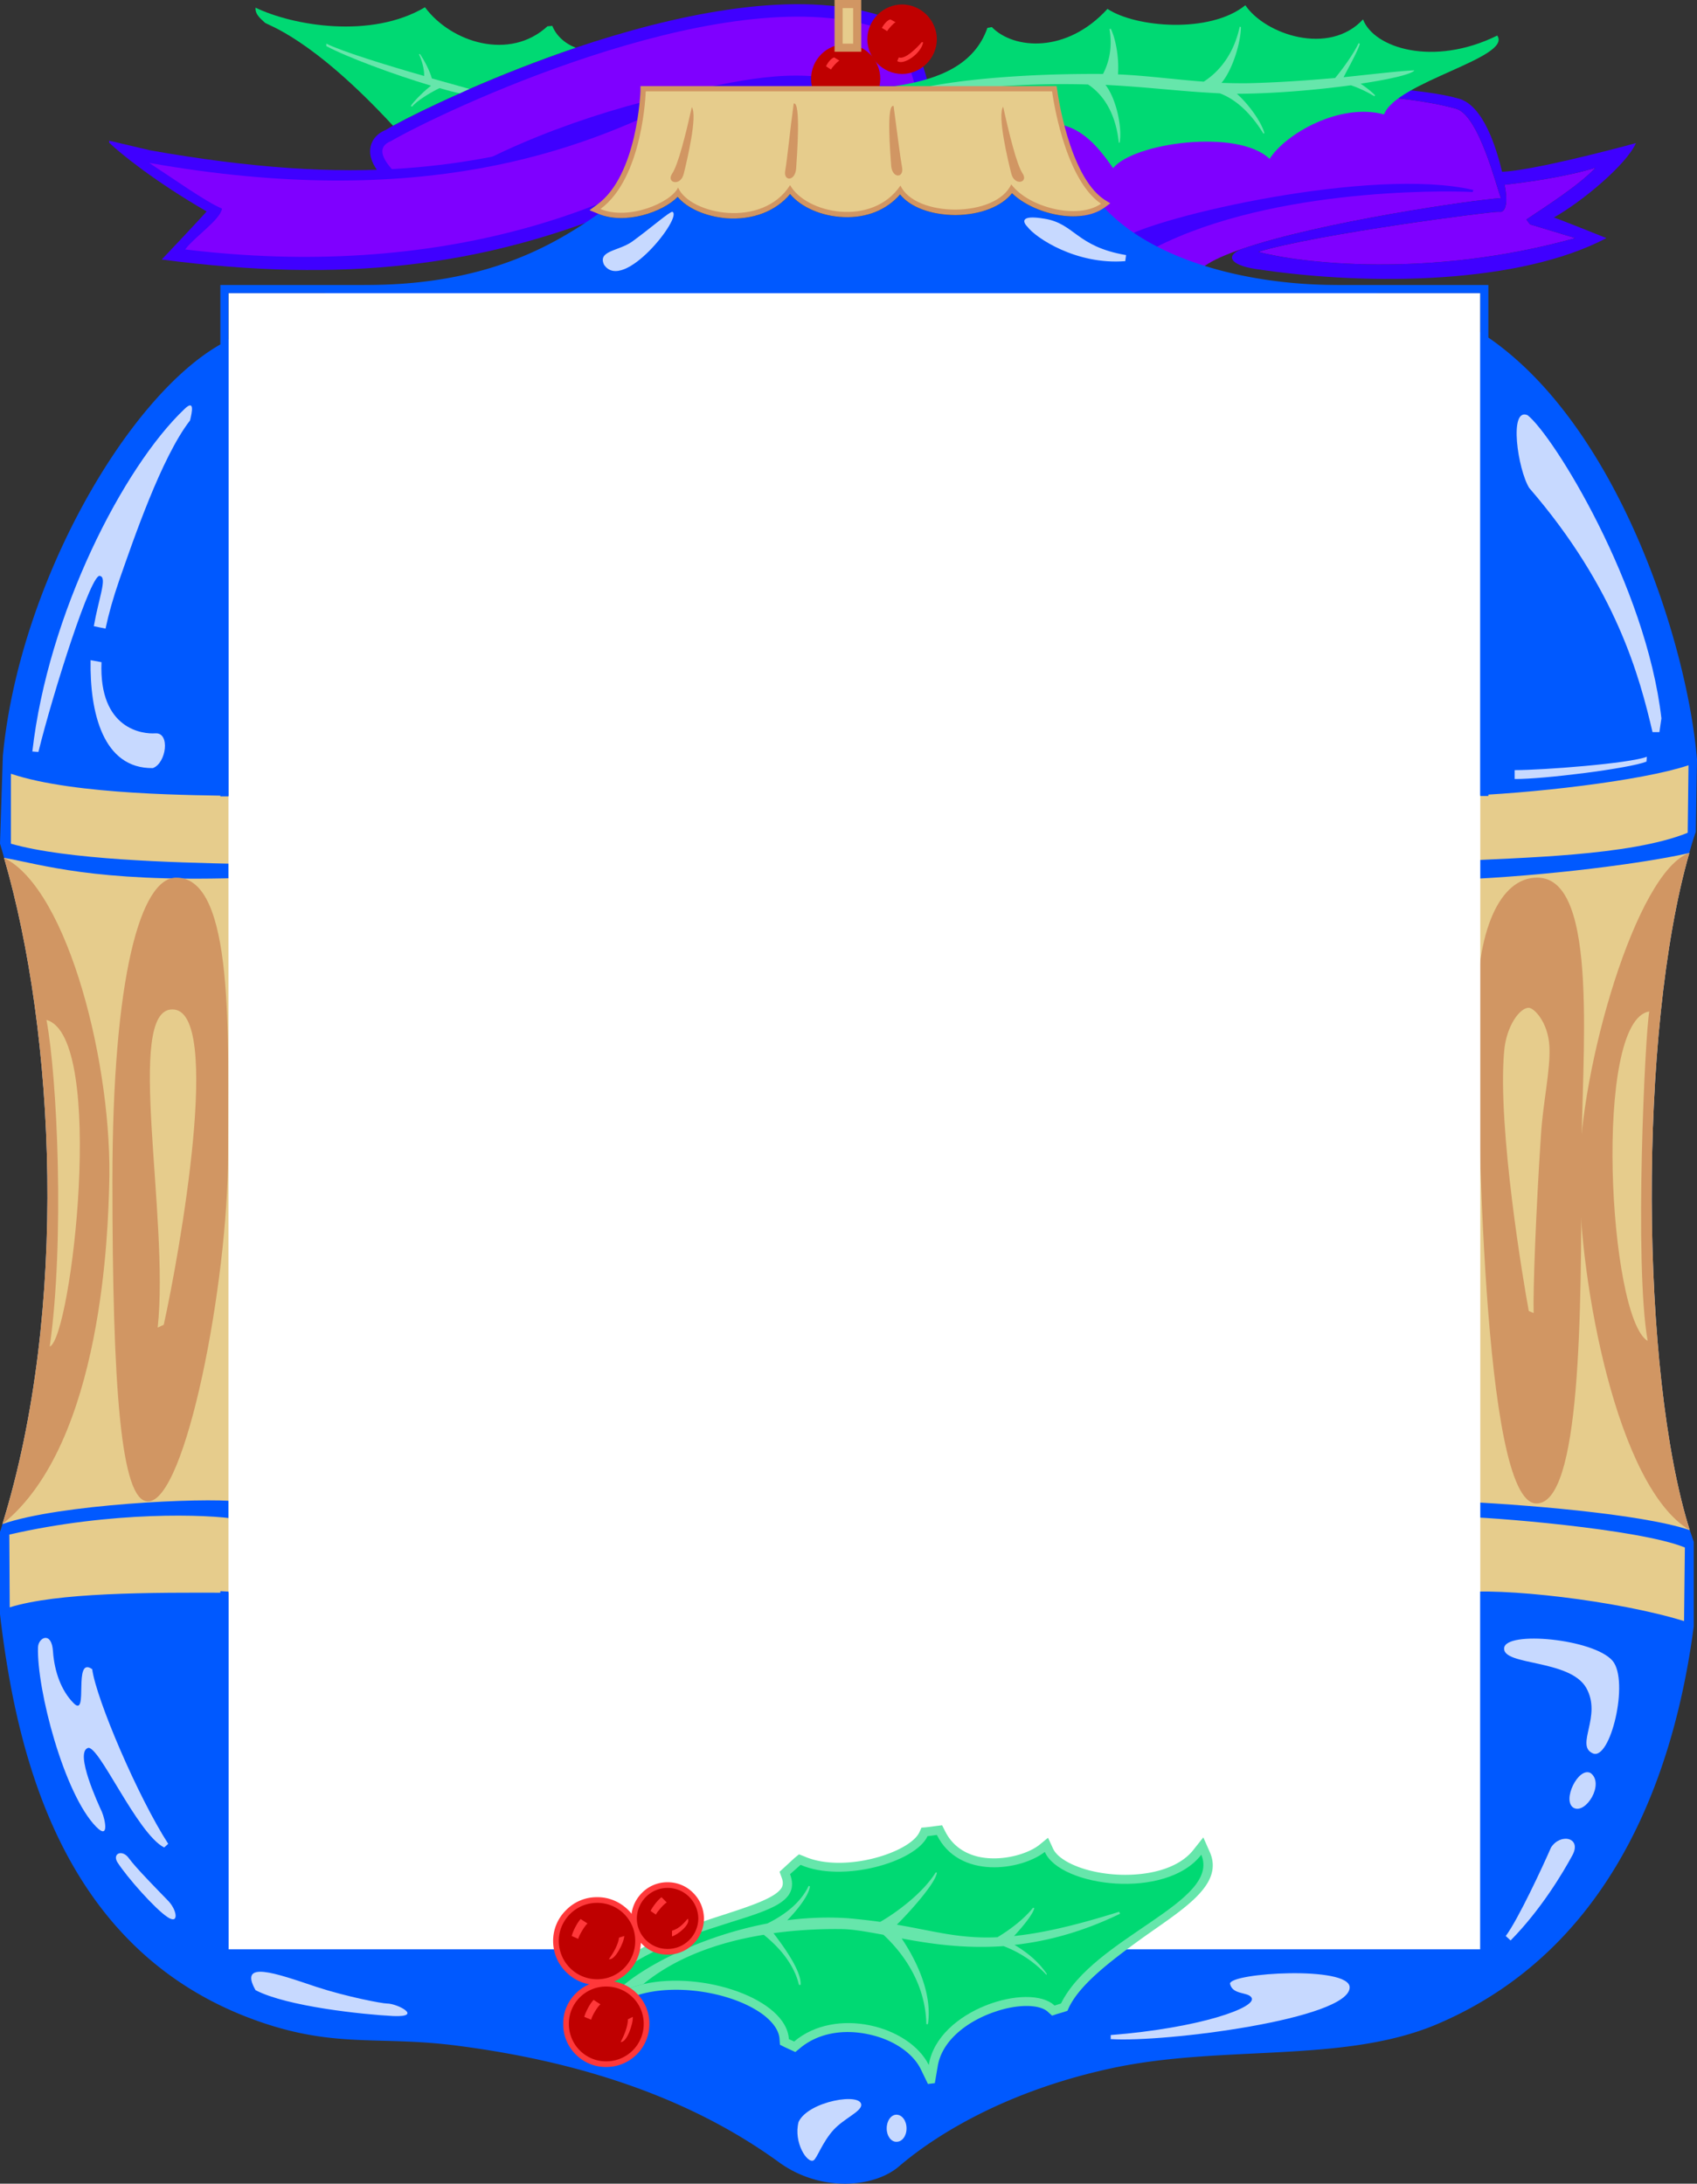 <svg xmlns="http://www.w3.org/2000/svg" width="419.703" height="540.162"><rect width="100%" height="100%" fill="#333333" stroke="none"/><path fill="#7f00ff" d="M258.703 28.398c13.496-2.714 73.602-9.23 101.399-1.5 5.644 1.54 10.023 19.407 11.101 22.102-6.344.402-44.46 5.824-64.101 12.598-7.825 2.672-12.711 5.59-11.399 8.5-15.77-2.375-38.976-20.871-37-41.7"/><path fill="#3f00ff" d="M277.602 59c8.05-5.402 61.863-17.848 86.8-12l-.199.5c-7.418-.406-52.656-.965-81.203 15.2l-5.398-3.7"/><path fill="#7f00ff" d="M372.102 45.7c5.156-.567 14.785-1.856 22.5-4.2-4.067 4.352-12.286 9.563-17.102 12.797l.902 1.203 11.2 3.398c-36.274 10.114-68.301 6.133-78.399 3.399 14.086-4.344 58.195-10.102 59.598-9.899 1.32.266 2.36-1.687 1.3-6.699"/><path fill="#3f00ff" d="M371.5 42.5c.254 1.234.48 2.328.602 3.2 5.156-.567 14.785-1.856 22.5-4.2-4.067 4.352-12.286 9.563-17.102 12.797l.902 1.203 11.2 3.398c-36.274 10.114-68.301 6.133-78.399 3.399 14.086-4.344 58.195-10.102 59.598-9.899 1.32.266 2.36-1.687 1.3-6.699-.12-.87-.347-1.965-.601-3.199-1.516-6.266-4.695-16.414-10.7-18.102C343.153 19.316 282.626 19.965 254 27l4.703 1.398c13.496-2.714 73.602-9.23 101.399-1.5 5.644 1.54 10.023 19.407 11.101 22.102-6.344.402-44.46 5.824-64.101 12.598-4.297 1.754-2.575 3.984 3.199 4.902 29.14 4.438 65.82 3.578 87-7.602 0 0-10.996-4.43-13-5.101 6.957-3.899 17.949-13.055 20.3-18.399-7.308 1.989-25.695 6.743-33.101 7.102m-157-16.703-2.598-.7c-24.03-6.421-81.82 10.758-103.199 27.403l-2.101 1.7-4-3.2c-.348-.285-1.086-.898-1.899-1.5-5.164-4.363-9.777-8.598-9.101-12.902.156-1.164.902-3.286 3.898-4.5l-.297.199c.54-.387 1.215-.762 2-1.2 7.996-4.343 25.215-12.535 45.2-19.3 24.183-8.14 52.429-14.168 73.097-8.598 0 0 5.914 1.293 9.3 5.7 3.34 4.34 5.7 15.601 5.7 15.601l-16 1.297"/><path fill="#00d973" d="M97.203 31.098c3.7-2.008 9.414-4.86 16.5-8 .77-.371 1.598-.739 2.399-1.098 7.668-3.34 16.644-6.922 26.3-10.203-2.886-1.082-4.945-3.176-5.8-5.399l-1.2.102c-9.336 8.59-23.8 4.047-30.3-4.703-13.344 7.91-32.68 4.547-41.899.101-.2 1.754 1.606 2.993 2.297 3.7.652.64 11.46 3.605 31.703 25.5"/><path fill="#7f00ff" d="M221.902 9.898c-2.254-2.66-7.199-3.699-7.199-3.699-38.36-10.449-105.621 21.5-118 28.7-7.129 2.89 5.652 11.636 8 14 14.781-11.032 39.984-20.82 63.5-25.899 17.621-3.727 29.414-6.484 45.098-1.902l13 .101s-2.203-8.554-4.399-11.3"/><path fill="#3f00ff" d="M198.102 21.797c-13.258 12.738-28.696 23.656-47.102 31C118.504 65.602 85.496 70.18 40 64.199c0 0 10.168-10.75 11.102-11.902-12.891-7.45-21.426-14.418-24.102-17v-.5l10.203 2.402c24.809 4.387 45.43 5.762 63.297 4.399 30.148-2.254 51.625-11.047 67.3-19l30.302-.801"/><path fill="#7f00ff" d="M192.8 23.7c-34.527 29.577-85.655 45.487-147 38 2.24-3.032 8.794-7.43 9.102-10.102-3.992-1.668-11.996-7.387-18-11.301 67.34 11.91 106.524-2.98 131.7-15.797l24.199-.8"/><path fill="#00d973" d="M198.902 24.7c9.73-4.4 38.883.66 45.301-17.802l1.098-.199c5.37 5.531 18.476 6.61 28.601-4.5 7.04 4.649 25.38 6.153 34.098-.902 4.895 7.234 20.688 12.605 29.102 3.5 2.699 7.098 17.398 11.781 33.199 4 3.804 5.45-24.95 11.445-28 19.5-10.91-2.95-24.363 4.785-28.301 11-7.832-7.559-33.71-3.992-38.7 2.3-5.456-7.843-13.527-17.597-29.698-4.8-3.02-14.492-29.254-14.402-44-6.7-2.051-.714-3.036-3.206-2.7-5.398"/><path fill="#66e6ab" d="M349.8 17.398c-3.593.153-9.882.91-17.5 1.7 1.22-2.391 3.743-6.875 4-8.301l-.3-.098c-1.324 2.793-3.996 6.43-5.797 8.598-6.808.582-14.488 1.156-22.203 1.3a177.46 177.46 0 0 1-5.898-.097c2.812-3.305 4.816-10.246 4.8-13.8l-.3-.102c-1.575 7.449-5.727 11.593-8.899 13.601-7.246-.523-14.047-1.504-21.203-1.8.309-3.965-.54-8.797-1.797-11.301l-.3.101c.792 4.738-.192 8.352-1.602 11.098-.106-.02-.168-.02-.2 0-24.585-.145-41.21 2.34-47.199 4.101l1.399.899c18.652-2.266 31.754-2.711 42.3-2.399 2.985 1.97 6.739 6.102 7.602 14.399h.2c.702-3.66-.81-10.895-3.5-14.297 10.007.496 17.867 1.535 26.699 2 .52.035 1.062.059 1.601.098 3.195 1.187 7.113 3.992 10.797 10l.203-.2c-.71-2.644-3.73-6.972-6.8-9.699 9.16-.031 19.75-.949 28.199-2.101 1.816.597 3.753 1.488 5.8 2.699l.2-.2c-.825-.87-2.106-1.894-3.602-2.898 7.414-1.097 12.754-2.386 13.3-3.3"/><path fill="#bf0000" d="M209.203 28c4.68.04 8.516-3.793 8.5-8.5.016-4.75-3.82-8.582-8.5-8.602-4.777.02-8.61 3.852-8.601 8.602-.008 4.707 3.824 8.54 8.601 8.5"/><path fill="#bf0000" d="M223.102 18.297c4.722-.027 8.554-3.863 8.601-8.598-.047-4.722-3.879-8.554-8.601-8.601-4.735.047-8.567 3.879-8.602 8.601.035 4.735 3.867 8.57 8.602 8.598"/><path fill="#ff383a" d="M206.3 14.2c-.874.288-1.71 1.51-2 2.198l1.2.801c.36-.597 1.574-1.988 2.102-2.199l-1.301-.8m13.902-9.403c-.883.21-1.719 1.433-2.101 2.101l1.3.801c.352-.578 1.567-1.969 2.098-2.199l-1.297-.703M222.3 14.2l-.398.898c1.528 1.168 5.922-1.836 6.399-4.598l-.301-.102c-1.04 1.243-4.148 4.438-5.7 3.801"/><path fill="#66e6ab" d="M116.102 22c-2.696-.754-5.903-1.648-9.301-2.602-.524-1.949-1.84-4.406-2.899-6h-.3c.628 1.286 1.378 3.637 1.3 5.399-9.77-2.793-20.34-6.086-24.199-8v.601c4.797 2.606 16.66 7.051 25.899 9.801-1.446 1.094-4.012 3.531-5 5l.3.2c1.13-1.419 4.371-3.415 6.801-4.602 1.809.539 3.508.976 5 1.3.77-.37 1.598-.738 2.399-1.097"/><path fill="#0059ff" d="M273.102 51.398c-6.082 4.29-17.528 1.516-22.801-3.601-2.59 3.277-7.832 5.348-14 5.402-6.067-.035-11.149-1.953-13.7-5.101-3.316 3.836-8.308 5.851-14 5.601-5.41-.21-10.464-2.437-13.199-5.699-3.52 4.246-9.222 6.45-15.699 6-5.223-.453-9.762-2.492-12.101-5.3-3.7 3.796-13.016 6.952-19.602 4.198-11.426 8.016-27.988 17.575-57.398 17.602C77.382 70.473 54.5 85.2 54.5 85.2 31.137 98.495 4.652 144.91.703 187L0 208.7c.352 1.14.7 2.296 1 3.5C13.61 255.562 17.059 323.78.602 377A17.354 17.354 0 0 1 0 378.898v20.399c4.145 35.36 15.617 84.633 65.402 101.203 18.453 6.129 29.055 3.027 48.2 5.598 26.238 3.437 55.003 11.261 79.101 28.8 10.211 7.38 23.293 6.29 29.5 1.102 3.129-2.64 20.063-17.266 52.297-24.3 27.45-6.04 57.457-1.15 80.703-10.903 47.488-20.067 59.871-69.516 63.7-98.5v-20.899c-.333-.98-.657-1.945-1-2.898-12.204-38.73-12.81-123.246-.102-167.5a65.393 65.393 0 0 1 1.601-5.203l.301-17.899c-2.379-28.863-19.531-82.34-51.601-104.398-14.582-10.004-37.399-13-37.399-13-22.348-.027-45.496-6.121-57.601-19.102"/><path fill="#d19663" d="M213 2v10.797h-6.598V0H213v2"/><path fill="#e6cc8c" d="M211 2v8.797h-2.598V2H211"/><path fill="#d19663" d="M273 49.297c-8.715-5.965-11.496-26.664-11.5-26.899l-.2-1.101H159.704s-1.3-.016-1.3 0v1.3c-.044.169-.708 20.72-10.7 28L145.801 52l2.199.898c6.586 2.754 15.902-.402 19.602-4.199 2.34 2.809 6.878 4.848 12.101 5.301 6.477.45 12.18-1.754 15.7-6 2.734 3.262 7.788 5.488 13.199 5.7 5.691.25 10.683-1.766 14-5.602 2.55 3.148 7.632 5.066 13.699 5.101 6.168-.054 11.41-2.125 14-5.402 5.273 5.117 16.719 7.89 22.8 3.601l1.5-1.101-1.601-1"/><path fill="#e6cc8c" d="M272.3 50.398c-9.35-6.386-12.097-27.8-12.097-27.8h-100.5s-.586 21.304-11.203 29.101c6.992 2.906 17.406-1.554 19.203-5.3 2.926 6.695 20.863 10.222 27.7-.602 3.98 7.043 20.253 10.426 27.3.101 3.672 7.95 23.574 8.012 27.399-.3 4.27 5.73 16.441 8.82 22.199 4.8"/><path fill="#d19663" d="M171.102 26.5c-1.473 6.559-3.348 14.238-4.899 16.5-1.476 2.277 2.129 3.168 2.899 0 .777-3.133 3.464-14.363 2-16.5m77-.102c1.449 6.59 3.328 14.266 4.8 16.5 1.555 2.305-2.054 3.196-2.8 0-.797-3.105-3.485-14.336-2-16.5m-51.802-.8c-.972 7.047-1.566 13.597-2.097 16.601-.508 2.664 2.422 2.754 2.7-.5.21-3.21 1.218-16.625-.602-16.101M221 26.2c.969 7.077 1.563 12.238 2.102 15.198.5 2.711-2.43 2.801-2.7-.398-.218-3.27-1.23-15.293.598-14.8"/><path fill="#e6cc8c" d="M360.3 371.398c14.669.63 45.626 2.989 57.602 7.102-12.203-38.73-12.808-123.246-.101-167.5-11.07 2.52-34.778 5.66-57.5 6.598-152.645 5.992-301.7-.399-301.7-.399-35.62 1.024-48.242-3.379-57.601-5C13.61 255.562 17.059 323.781.602 377c14.027-4.91 49.62-6.582 58-5.602 0 0 153.054-6.07 301.699 0"/><path fill="#e6cc8c" d="M360.703 213c14.781-.89 42.211-1.16 56.7-7l.199-16.703c-11.547 3.875-39.438 7.082-56.899 7.601-118.375 3.325-172.726 2.625-301.703 0-10.14-.234-40.336-.132-56.297-5.5V208.7c13.887 3.98 40.04 4.645 56.297 5 132.977 2.824 195.328 5.809 301.703-.699m0 180.999c10.375-1.387 39.274 1.887 55.797 7l.203-18.203c-11.32-4.645-49.289-7.645-56-7.598-139.375.645-162.726 1.324-302 .598-7.496-1.262-31.012-2.016-56.402 3.8l.101 18c11.836-3.636 33.535-3.726 56.2-3.597 143.375.523 167.726 2.395 302.101 0"/><path fill="#d19663" d="M417.902 378.5c-12.203-38.73-12.808-123.246-.101-167.5-13.09 4.54-27.215 53.473-27.2 79.7-.015 26.241 9.27 77.128 27.301 87.8M.602 377C17.059 323.781 13.609 255.562 1 212.2c15.926 7.878 26.988 51.917 26 81.198-.297 9.485-1.328 63.567-26.398 83.602m43-159.902c-8.758-.047-15.79 24.168-15.801 75 .012 50.738 2.031 79.328 8.8 79.3 9.352.028 19.801-54.12 19.801-85.699 0-28.98 1.68-68.648-12.8-68.601m33.198-.2c-8.812.016-15.843 24.23-15.8 75-.043 50.801 1.977 79.387 8.703 79.399 9.395-.012 19.844-54.16 19.797-85.797.047-28.922 1.727-68.586-12.7-68.602m30.802 0c-8.809.016-15.836 24.23-15.801 75-.035 50.801 1.98 79.387 8.699 79.399 9.406-.012 19.852-54.16 19.902-85.797-.05-28.922 1.633-68.586-12.8-68.602m30.698 0c-8.773.016-15.8 24.23-15.8 75 0 50.801 2.016 79.387 8.703 79.399 9.438-.012 19.883-54.16 19.899-85.797-.016-28.922 1.668-68.586-12.801-68.602m30.699 0c-8.738.016-15.766 24.23-15.797 75 .031 50.801 2.047 79.387 8.797 79.399 9.375-.012 19.82-54.16 19.8-85.797.02-28.922 1.704-68.586-12.8-68.602m30.203 0c-8.785.016-15.816 24.23-15.8 75-.016 50.801 2.003 79.387 8.699 79.399 9.43-.012 19.875-54.16 19.898-85.797-.023-28.922 1.66-68.586-12.797-68.602"/><path fill="#d19663" d="M380.203 217.098c15.602-.047 10.899 44.855 10.899 70.601 0 37.063-.067 84.516-11.2 84.2-13.453-.313-14.246-99.352-14.601-120.602-.324-21.172 5.703-34.246 14.902-34.2m-31.403-.499c15.65.039 10.946 44.941 10.903 70.699.043 37.05-.023 84.504-11.101 84.203-13.512-.328-14.59-99.367-14.899-120.602-.371-21.183 5.942-34.261 15.098-34.3m-28.801 0c15.652.039 10.95 44.941 10.902 70.699.047 37.05-.02 84.504-11.101 84.203-13.508-.328-14.586-99.367-14.899-120.602-.367-21.183 5.946-34.261 15.098-34.3m-29.098 0c15.59.039 10.887 44.941 10.899 70.699-.012 37.05-.078 84.504-11.2 84.203-13.468-.328-14.546-99.367-14.898-120.602-.328-21.183 5.988-34.261 15.2-34.3m-29.403 0c15.691.039 10.984 44.941 11 70.699-.016 37.05-.082 84.504-11.2 84.203-13.472-.328-14.55-99.367-14.898-120.602-.332-21.183 5.98-34.261 15.098-34.3m-29.5 0c15.668.039 10.96 44.941 11 70.699-.04 37.05-.102 84.504-11.2 84.203-13.491-.328-14.57-99.367-14.898-120.602-.355-21.183 5.961-34.261 15.098-34.3"/><path fill="#e6cc8c" d="M12.3 333.098c3.708-26.246 1.884-66.387-.8-80.801 14.844 4.105 6.172 78.73.8 80.8M42.602 249.7c-11.762-.024-.66 51.433-3.602 78.698l1.5-.699c3.793-17.148 14.766-78.246 2.102-78m33.101-.101c-11.719-.063-.621 51.398-3.5 78.699l1.399-.7c3.835-17.187 14.804-78.285 2.101-78m30.899.001c-11.809-.063-.711 51.398-3.602 78.699l1.402-.7c3.844-17.187 14.813-78.285 2.2-78m30.698.001c-11.773-.063-.675 51.398-3.597 78.699l1.399-.7c3.878-17.187 14.847-78.285 2.199-78m30.699.001c-11.738-.063-.64 51.398-3.5 78.699l1.402-.7c3.813-17.187 14.782-78.285 2.098-78m30.203.001c-11.789-.063-.687 51.398-3.601 78.699l1.398-.7c3.867-17.187 14.84-78.284 2.203-78M407.5 331.7c-3.36-19.177-.625-76.157.402-81.5-13.953 2.167-10.05 75.73-.402 81.5m-29.398-7.403c-1.274-6.781-7.77-45.23-6.102-64.2.516-6.343 3.945-10.878 6.102-10.8 1.222-.02 4.796 3.469 5.101 9.601.293 5.73-1.629 13.989-2.101 22-1.215 18.356-1.977 38.305-1.801 43.899l-1.2-.5m-31.398-.399c-1.234-6.796-7.726-45.246-6.101-64.199.554-6.36 3.984-10.894 6.199-10.902 1.164.066 4.738 3.555 5 9.703.34 5.715-1.586 13.973-2.098 22-1.172 18.34-1.937 38.29-1.8 43.898l-1.2-.5m-28.801 0c-1.23-6.796-7.722-45.246-6.101-64.199.558-6.36 3.988-10.894 6.199-10.902 1.168.066 4.742 3.555 5.102 9.703.242 5.715-1.684 13.973-2.2 22-1.168 18.34-1.93 38.29-1.8 43.898l-1.2-.5m-29.102 0c-1.288-6.796-7.78-45.246-6.097-64.199.496-6.36 3.926-10.894 6.098-10.902 1.207.066 4.781 3.555 5.101 9.703.282 5.715-1.644 13.973-2.199 22-1.129 18.34-1.89 38.29-1.703 43.898l-1.2-.5m-29.3 0c-1.29-6.796-7.785-45.246-6.098-64.199.496-6.36 3.926-10.894 6.098-10.902 1.207.066 4.777 3.555 5.102 9.703.277 5.715-1.645 13.973-2.2 22-1.132 18.34-1.894 38.29-1.699 43.898l-1.203-.5m-29.598 0c-1.214-6.796-7.707-45.246-6.101-64.199.574-6.36 4.004-10.894 6.199-10.902 1.184.066 4.758 3.555 5.102 9.703.257 5.715-1.668 13.973-2.2 22-1.156 18.34-1.918 38.29-1.699 43.898l-1.3-.5"/><path fill="#c7d9ff" d="M166.3 52.398c-.605-.148-5.304 3.989-10 7.399-3.417 2.36-8.542 2.207-6.898 5.703 4.723 7.008 19.543-11.902 16.899-13.102m87.801 3.7c2.058 2.734 12.07 9.468 24.199 8.5l.199-1.5c-12.355-2.102-12.691-7.817-20.2-9-6.362-1.078-5.163 1.027-4.198 2m-215.7 125.3c-2.937.223-13.972-.847-13.3-17.601l-2.7-.5c-.218 12.848 3.016 26.867 15.399 26.703 3.34-1.2 4.36-8.855.601-8.602m7.2-80.198C30.472 115.581 11.882 151.804 8 185.897l1.5.102c3.484-14.172 13.238-45.156 15.3-43.5 1.723.445-.405 5.559-1.597 12.398l2.899.602c.746-3.54 1.843-7.496 3.398-12 3.418-9.738 10.422-30.395 17.5-39.5.508-2.078 1.207-5.336-1.398-2.8m-36.2 306.199c-.367 10.418 6.465 36.48 14.399 44.5 3.215 3.274 2.258-1.656 1.402-3.699-.941-2.039-6.726-14.562-3.5-15.8 2.621-1.106 12.184 21.21 18.899 24.601l1-.902c-7.524-11.688-17.79-35.758-18.801-43.2-4.863-3.468-.766 12.313-4.598 8.399-3.055-3.07-4.746-7.797-5.101-12.797-.317-5.09-3.57-3.465-3.7-1.102M29 460.598c2.379 3.746 9.355 11.605 12.402 13.601 3.004 2.043 2.399-1.886 0-4.199-2.308-2.395-7.773-7.922-9.5-10.3-1.636-2.329-4.14-1.227-2.902.898M78.3 491.5c-10.21-3.434-19.366-6.723-15.097.797 7.77 4.055 26.688 6.031 34.098 6.402 7.39.305 1.058-3.101-1.598-3.101-1.183 0-9.871-1.637-17.402-4.098M377.8 102.7c6.395 5.046 29.317 42.097 33.102 75l-.5 3.398h-1.699c-3.176-13.586-8.95-35.473-30.5-60.399-2.82-4.574-5.105-20.015-.402-18M407.3 187.2c-4.417 1.671-25.675 3.3-32.698 3.3v2.2c7.02.066 28.277-2.587 32.601-4.302l.098-1.199M398.8 410.797c-4.675-5.418-26.468-7.477-26.8-3.098-.34 4.364 16.223 2.707 20.3 9.801 3.997 7.031-2.792 14.227 1.602 16.2 4.352 2.066 9.149-17.91 4.899-22.903m-5.399 27.801c-3.03-1.688-7.203 6.87-4.199 8.601 3.05 1.633 7.684-6.011 4.2-8.601M383.602 457c-2.036 4.68-8.164 17.86-11.2 21.898l1.2 1.102c7.539-7.648 12.949-16.758 15.3-21.102 2.356-4.402-2.992-5.507-5.3-1.898M333.8 491.598c-.046-5.383-29.62-3.625-29.597-.899.617 2.813 4.39 1.985 5.297 3.399 1.71 2.441-12.98 7.597-34.797 9.3v1c13.3.887 59.055-4.964 59.098-12.8m-112.098 38.199c1.406.047 2.512-1.461 2.5-3.297.012-1.89-1.094-3.402-2.5-3.402-1.312 0-2.418 1.511-2.402 3.402-.016 1.836 1.09 3.344 2.402 3.297m-24.203-4.899c-1.297 5.082 2.156 10.36 3.703 9.5.844-.445 2.152-4.492 5-7.601 2.492-2.688 6.61-4.387 6.797-6 .305-3.313-13.086-1.098-15.5 4.101"/><path fill="#fff" d="M366.102 482.297V72.5H56.5v409.797h309.602"/><path fill="#0059ff" d="M366.102 196.898V72.5H56.5V197h-2V70.5h313.602v126.398h-2M54.5 393.598v90.601h313.602v-90.5h-2v88.5H56.5v-88.5l-2-.101"/><path fill="#66e6ab" d="m147.8 501.898.302-1 .601-1A12.797 12.797 0 0 1 152.5 496c1.96-1.367 4.34-2.363 7.102-3 9.441-2.172 22.253.203 29.199 5.398 1.746 1.352 3.898 3.493 4 6.102l.101 1.297 1.2.601 1.3.602 1.301.598 1.098-.899c4.25-3.61 10.41-4.883 16.902-3.5 5.996 1.223 10.977 4.524 13 8.598l1.797 3.703 1.703-.203.7-4.098c1.09-6.894 8.085-11.554 14.3-13.601 5.504-1.895 11.004-1.844 13 .101l1 .899 1.2-.399 1.699-.5.898-.3.402-.899c2.797-5.703 10.141-11.297 17.7-16.8 10.222-7.333 20.953-13.43 17-21.802l-1.5-3.398-2.301 2.898c-4.461 5.891-14.336 6.97-21.399 6.102-6.683-.785-12.23-3.371-13.5-6.3l-1.199-2.602-2.203 1.8c-3.07 2.38-9.512 4.114-15 2.899-3.848-.906-6.645-3.047-8.297-6.399L233 451.5l-1.598.2-2.3.3-1.2.098-.5 1.101c-2.363 5.14-18.867 10.282-28.5 6l-1.3-.5-1.102.899-2.598 2.402-1.101 1 .5 1.398c.492 1.243.277 1.938.101 2.399-1.328 2.617-7.922 4.726-14.902 7-11.652 3.695-27.402 9.914-37.797 22.402l7.098 5.7"/><path fill="#00d973" d="M143.602 496.2c22.484-24.548 56.789-19.044 51.8-32.602l2.598-2.301c10.21 4.469 28.383-.567 31.402-7.098l2.301-.3c5.516 11.109 20.852 8.773 26.7 4.199 3.788 8.675 30.023 11.957 38.699.699 4.945 11.762-26.586 20.336-34.7 36.8l-1.601.5c-6.176-5.863-28.88.946-31.098 14.7-4.844-9.719-23.004-14.512-33.3-5.797l-1.301-.602c-.575-9.91-21.247-16.957-36-13.601-2.903.71-5.579 1.785-7.801 3.3-1.817 1.25-3.336 2.774-4.5 4.602l-3.2-2.5"/><path fill="#66e6ab" d="M250.902 481.098c7.914-.88 16.63-3.114 26.098-7.7l-.2-.5c-11.273 3.551-19.402 5.329-26 6 2.481-2.675 4.731-5.535 5-6.898l-.3-.102c-2.184 2.75-5.52 5.32-8.797 7.301-9.387.434-15.664-1.527-24.902-3.101 2.86-2.797 9.703-10.34 9.902-12.899h-.3c-3.157 5.082-9.72 9.93-13.7 12.2a176.395 176.395 0 0 0-8-.899c-5.023-.344-10.082-.129-15 .5 2.149-2.164 5.426-6.133 5.598-8.402L200 466.5c-2.223 4.676-6.676 7.531-10.2 9.297-18.85 3.594-34.812 12.976-38.5 18.3 2.223-1.515 4.9-2.59 7.802-3.3 8.32-6.863 19.23-10.508 29.8-12.2 3.094 2.505 7.352 6.712 8.7 12.403H198c.34-3.535-4.816-10.328-6.7-12.8 6.177-.852 12.177-1.095 17.403-1 2.754.105 6.024.71 9.797 1.398 3.813 3.535 10.379 11.14 10.602 22.101h.398c1.27-8.512-3.934-17.387-6.5-21.199 7.012 1.324 15.445 2.582 25.203 1.898 3.57 1.36 7.3 3.579 10.598 7.102l.101-.203c-2.047-3.074-4.964-5.422-8-7.2"/><path fill="#ff383a" d="M136.8 480.098a10.593 10.593 0 0 1 3.2-7.598 10.531 10.531 0 0 1 7.703-3.203c2.875-.024 5.602 1.11 7.7 3.203a10.529 10.529 0 0 1 3.097 7.598c.043 6.039-4.832 10.914-10.797 10.902-2.933.012-5.66-1.121-7.703-3.203-2.063-2.024-3.195-4.75-3.2-7.7"/><path fill="#ff383a" d="M156.102 474.598c.035-2.434.968-4.684 2.699-6.399 1.656-1.676 3.906-2.605 6.3-2.601 2.399-.004 4.649.925 6.301 2.601 1.739 1.715 2.672 3.965 2.7 6.399-.028 4.906-4.051 8.933-9 8.902a8.586 8.586 0 0 1-6.301-2.602 8.94 8.94 0 0 1-2.7-6.3m-16.801 26c-.038-2.801 1.075-5.485 3.102-7.5 2.008-2.02 4.688-3.13 7.5-3.098a10.484 10.484 0 0 1 7.598 3.098c2.012 2.015 3.125 4.699 3.102 7.5.023 5.937-4.77 10.73-10.7 10.699-2.812.031-5.492-1.078-7.5-3.098a10.415 10.415 0 0 1-3.101-7.601"/><path fill="#bf0000" d="M147.703 489.598c5.195 0 9.426-4.235 9.399-9.5.027-5.176-4.204-9.41-9.399-9.399-5.25-.011-9.484 4.223-9.5 9.399.016 5.265 4.25 9.5 9.5 9.5m17.399-7.5c4.175.02 7.558-3.364 7.601-7.5-.043-4.211-3.426-7.594-7.601-7.598-4.172.004-7.555 3.387-7.602 7.598.047 4.136 3.43 7.52 7.602 7.5m-15.2 27.8a9.251 9.251 0 0 0 9.301-9.3c.008-5.067-4.14-9.22-9.3-9.2-5.079-.02-9.227 4.133-9.2 9.2-.027 5.168 4.121 9.316 9.2 9.3"/><path fill="#ff383a" d="M143.602 474.7c-.848.902-1.961 3.085-2.2 4.198l1.598.7c.258-.97 1.68-3.317 2.3-3.801l-1.698-1.098M146.8 494.7c-.89.894-2.007 3.073-2.3 4.198l1.703.7c.211-.977 1.633-3.325 2.297-3.801l-1.7-1.098m16.802-25.402c-.922.683-2.266 2.441-2.7 3.402l1.301.899c.43-.848 2.078-2.696 2.7-3l-1.301-1.301M153.5 505.098c1.008-1.844 1.781-4.004 1.8-5.598l1.2-.602c.129 1.676-1.512 6.47-3 6.2m-2.898-20.5c1.238-1.668 2.308-3.7 2.5-5.301l1.3-.399c-.086 1.672-2.379 6.192-3.8 5.7m19.5-10c-1.36 1.636-2.325 2.484-3.899 3V479c1.547-.477 4.692-3.04 3.899-4.402"/></svg>
